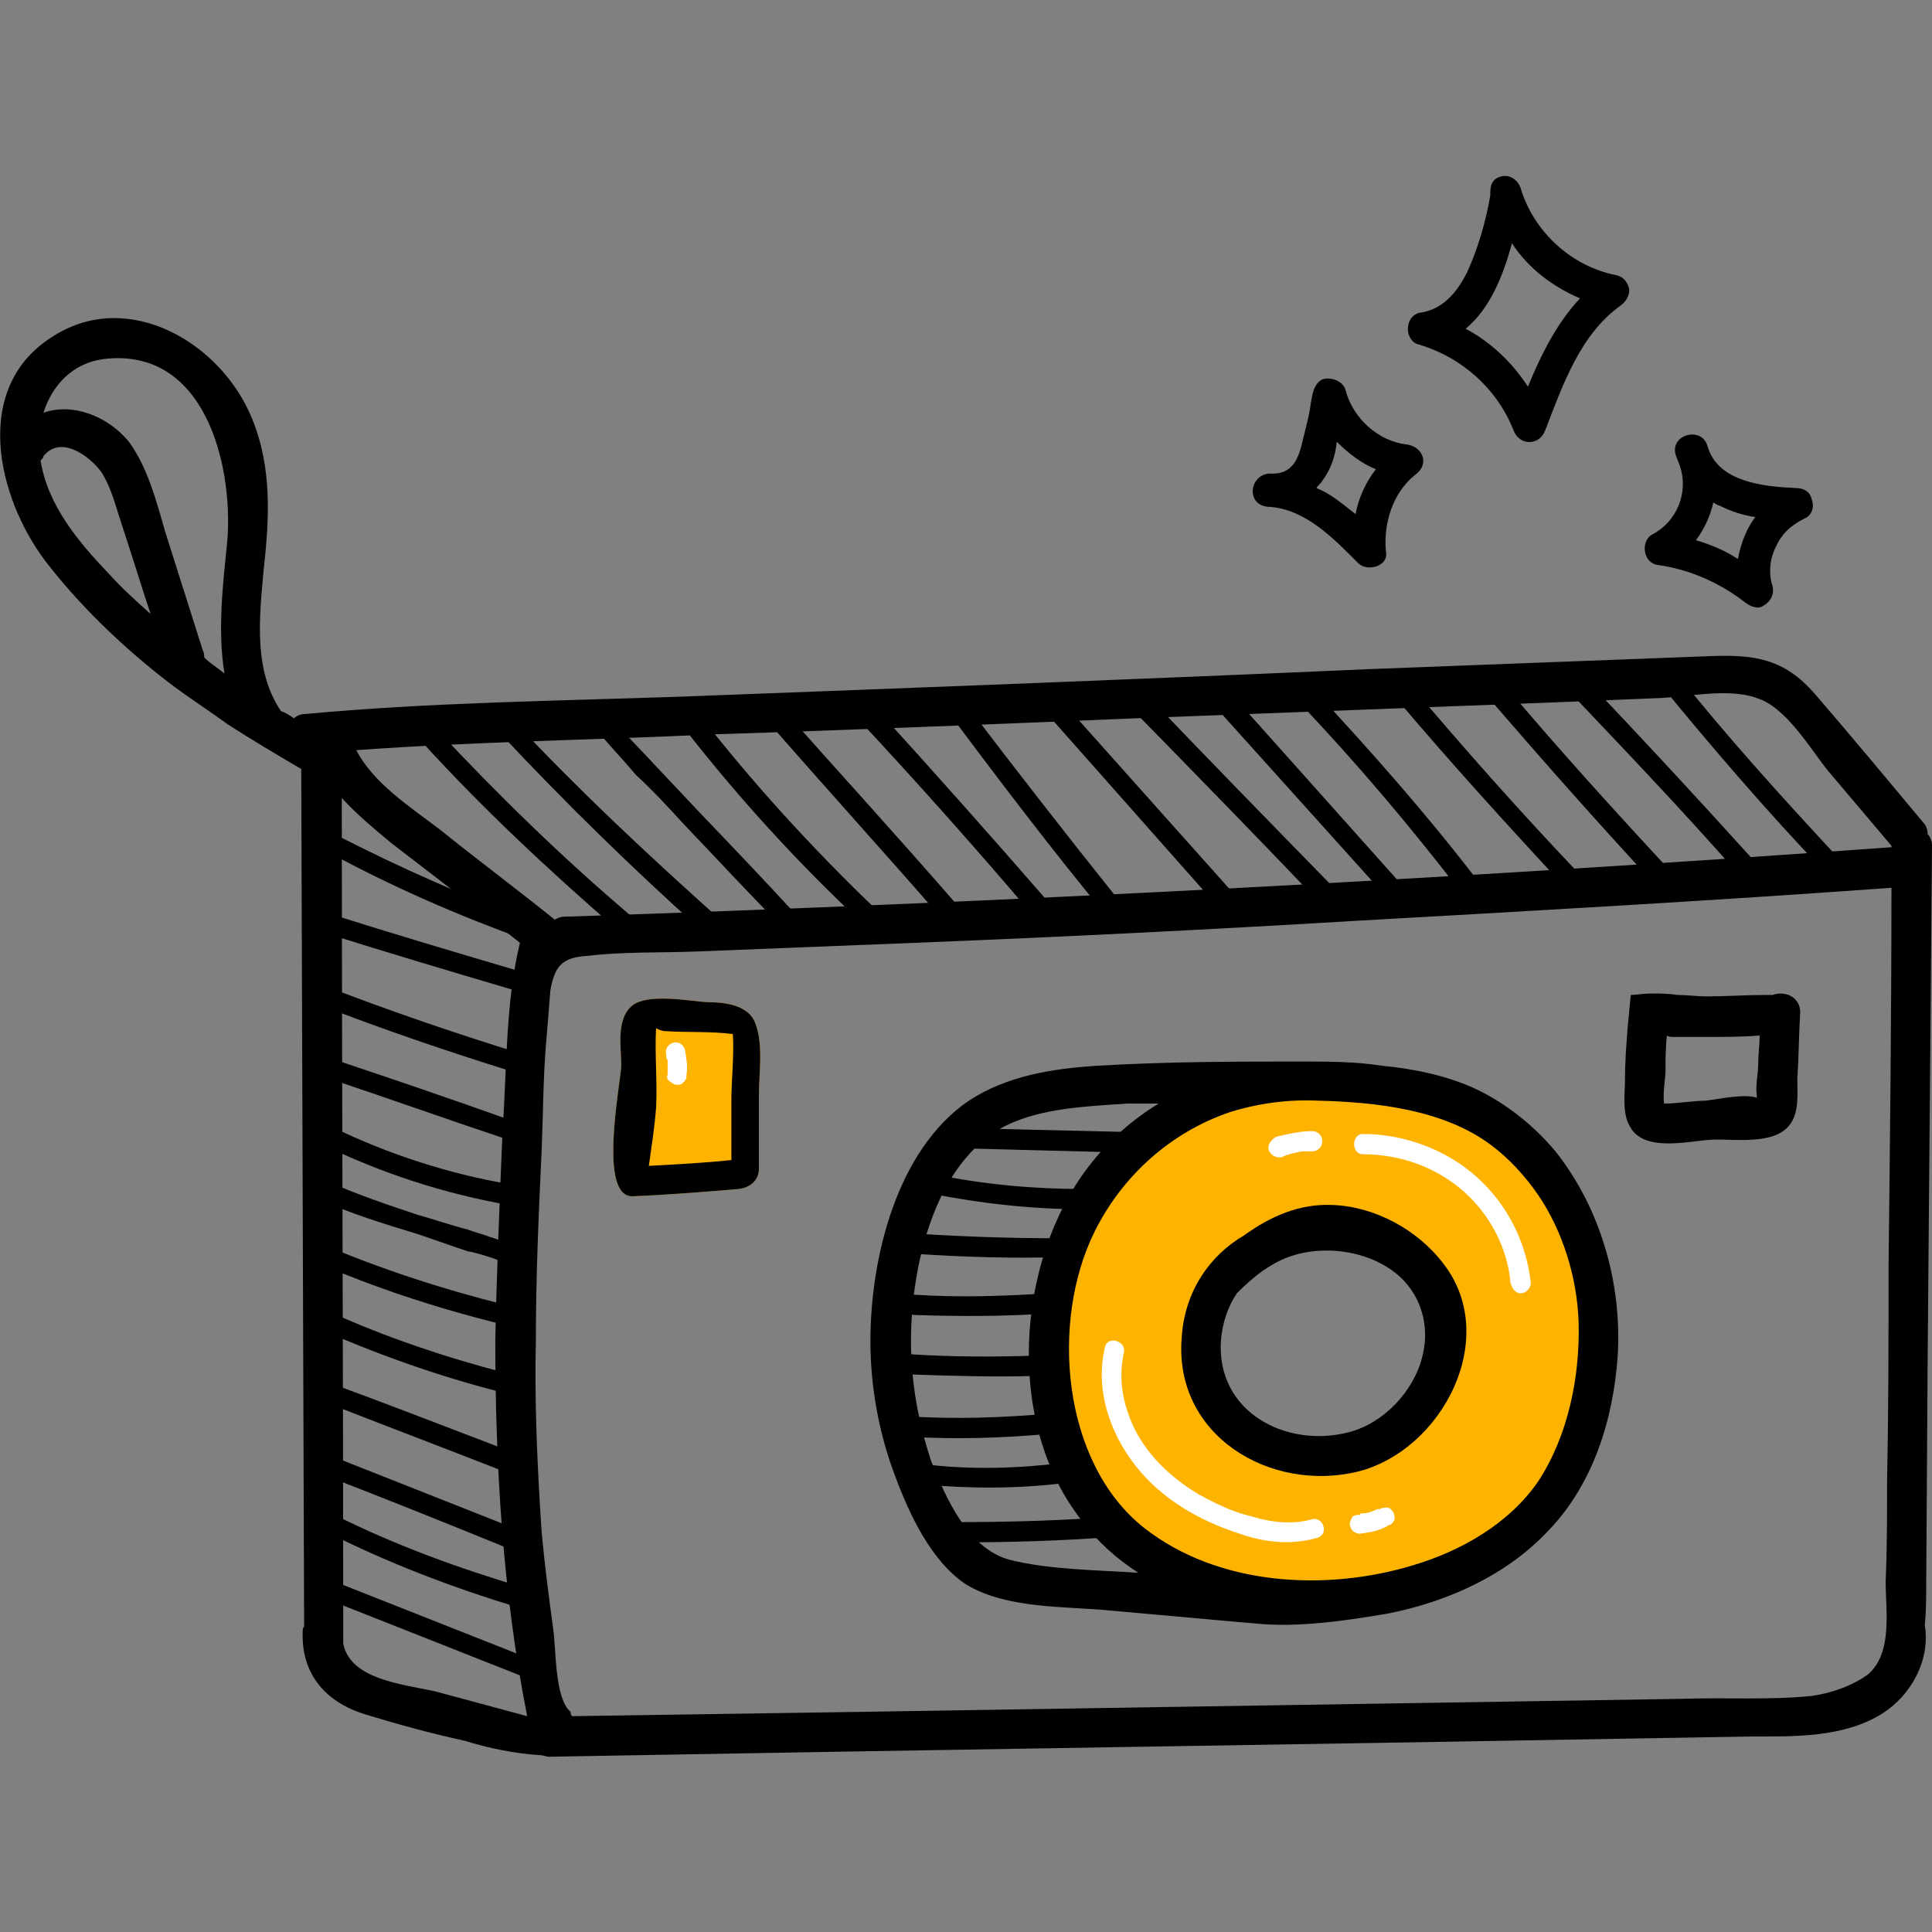 <svg xmlns="http://www.w3.org/2000/svg" width="100" height="100" viewBox="0 0 100 100" fill="none"><rect x="0" y="0" width="100" height="100" fill="#808080" stroke="none"/><g clip-path="url(#clip0_323_3556)"><path d="M74.663 69.114C74.588 70.838 73.538 72.262 72.114 73.237C71.064 74.212 69.64 74.736 68.216 74.661C67.391 74.736 66.492 74.661 65.742 74.436C64.918 74.136 64.318 73.687 64.018 73.087C61.844 71.738 60.57 68.814 62.369 66.715C62.819 66.265 63.343 65.891 63.943 65.591C64.018 65.366 64.168 65.216 64.468 65.141C66.267 64.316 68.441 63.942 70.465 64.391C71.739 64.391 72.939 64.991 73.613 66.04C74.363 66.865 74.738 67.915 74.663 69.114ZM81.709 61.918C80.96 60.643 79.985 59.594 78.786 58.694C77.511 57.795 75.937 57.12 74.438 56.67C73.013 56.295 71.514 55.846 70.015 55.621C68.591 55.396 67.166 55.321 65.817 55.846C65.667 55.846 65.592 55.846 65.517 55.921C62.968 56.37 60.57 57.645 58.771 59.519C56.597 61.768 55.097 64.691 54.498 67.69C53.973 70.313 54.048 73.162 55.097 75.711C55.622 76.985 56.297 78.109 57.346 79.084C58.471 80.133 59.895 80.808 61.394 81.333C62.819 81.858 64.393 82.157 65.892 82.382C67.466 82.607 68.966 82.757 70.54 82.682C72.114 82.532 73.688 82.232 75.112 81.558C76.537 80.883 77.811 79.834 78.936 78.634C80.96 76.31 82.609 73.462 83.133 70.388C83.658 67.54 83.208 64.466 81.709 61.918Z" fill="#FFB301"></path><path d="M57.796 78.485C55.023 78.71 52.174 78.785 49.4 78.785C48.801 78.785 48.801 79.834 49.4 79.834C52.174 79.834 55.023 79.759 57.796 79.534C58.396 79.459 58.396 78.485 57.796 78.485ZM27.361 85.831C24.138 84.557 20.915 83.282 17.691 82.008C17.092 81.783 16.792 82.758 17.466 82.983L27.137 86.806C27.736 87.031 28.036 86.056 27.361 85.831ZM27.511 47.675C24.063 46.401 20.69 44.902 17.466 43.252C16.867 42.953 16.417 43.777 16.942 44.077C20.24 45.876 23.688 47.375 27.212 48.65C27.811 48.875 28.111 47.9 27.511 47.675ZM95.053 44.302C92.129 41.154 89.281 38.005 86.657 34.707C86.207 34.182 85.532 34.932 85.907 35.381C88.606 38.68 91.379 41.903 94.303 44.977C94.753 45.501 95.502 44.752 95.053 44.302ZM90.63 44.377C87.781 41.228 84.933 38.155 82.009 35.081C81.559 34.632 80.81 35.381 81.26 35.831C84.183 38.905 87.106 41.978 89.88 45.127C90.33 45.576 91.005 44.902 90.63 44.377ZM86.432 45.051C83.508 41.903 80.585 38.68 77.811 35.381C77.361 34.932 76.612 35.606 77.062 36.131C79.91 39.429 82.759 42.653 85.682 45.801C86.132 46.251 86.882 45.576 86.432 45.051ZM81.784 45.276C78.711 42.053 75.787 38.755 72.939 35.381C72.489 34.857 71.814 35.606 72.189 36.056C75.038 39.429 78.036 42.728 81.035 45.951C81.484 46.476 82.234 45.726 81.784 45.276ZM76.537 45.651C73.838 42.128 70.915 38.83 67.916 35.606C67.466 35.081 66.792 35.831 67.242 36.356C70.24 39.504 73.088 42.878 75.787 46.401C76.162 46.926 76.912 46.176 76.537 45.651ZM72.489 45.726L63.718 35.906C63.269 35.456 62.519 36.131 62.969 36.656L71.739 46.401C72.189 46.926 72.939 46.176 72.489 45.726ZM68.966 45.876C65.742 42.578 62.519 39.279 59.37 35.981C58.846 35.531 58.171 36.281 58.621 36.731C61.844 40.029 65.068 43.327 68.216 46.626C68.741 47.075 69.415 46.401 68.966 45.876ZM63.718 46.101L54.948 36.281C54.573 35.831 53.823 36.506 54.273 37.031C57.197 40.329 60.045 43.552 62.969 46.851C63.418 47.375 64.168 46.626 63.718 46.101ZM57.871 46.551C55.172 43.178 52.549 39.804 49.925 36.356C49.55 35.831 48.651 36.356 49.1 36.881C51.724 40.404 54.348 43.852 57.121 47.225C57.571 47.75 58.246 47.001 57.871 46.551ZM54.273 46.701C51.275 43.252 48.276 39.879 45.203 36.506C44.753 35.981 44.003 36.731 44.453 37.255C47.526 40.554 50.6 44.002 53.523 47.45C53.973 47.9 54.648 47.225 54.273 46.701ZM49.55 46.851C46.552 43.402 43.478 40.029 40.405 36.581C40.03 36.131 39.281 36.881 39.73 37.33C42.729 40.779 45.802 44.152 48.801 47.6C49.251 48.05 50 47.3 49.55 46.851ZM45.427 47.151C42.054 43.927 38.906 40.479 36.057 36.806C35.607 36.281 34.933 37.031 35.307 37.555C38.156 41.228 41.304 44.677 44.678 47.825C45.127 48.35 45.877 47.6 45.427 47.151ZM41.23 47.375C39.58 45.576 37.931 43.852 36.282 42.128L33.808 39.504C33.059 38.68 32.159 37.855 31.484 36.881C31.11 36.356 30.21 36.881 30.585 37.405C31.334 38.38 32.159 39.205 32.909 40.104C33.808 40.929 34.633 41.828 35.457 42.728C37.181 44.527 38.831 46.326 40.555 48.05C41.005 48.575 41.754 47.825 41.23 47.375ZM37.032 47.375C33.433 44.152 29.91 40.854 26.612 37.33C26.162 36.806 25.487 37.555 25.937 38.005C29.235 41.528 32.684 44.902 36.282 48.125C36.807 48.5 37.556 47.825 37.032 47.375ZM32.534 47.3C29.011 44.302 25.712 41.078 22.564 37.705C22.114 37.255 21.439 38.005 21.889 38.455C24.963 41.828 28.336 44.977 31.784 47.975C32.309 48.425 33.059 47.675 32.534 47.3ZM26.987 50.299C23.688 49.324 20.39 48.35 17.092 47.3C16.417 47.075 16.192 48.05 16.792 48.275C20.09 49.324 23.388 50.299 26.687 51.273C27.361 51.498 27.586 50.524 26.987 50.299ZM26.837 54.497C23.463 53.447 20.165 52.323 16.867 51.048C16.267 50.749 15.967 51.798 16.567 52.023C19.865 53.297 23.163 54.422 26.537 55.471C27.212 55.621 27.511 54.647 26.837 54.497ZM26.537 58.02C23.388 56.896 20.315 55.846 17.166 54.797C16.492 54.572 16.267 55.546 16.867 55.771C20.015 56.821 23.163 57.945 26.312 58.995C26.912 59.219 27.212 58.17 26.537 58.02ZM26.537 61.318C23.313 60.794 20.09 59.744 17.166 58.32C16.567 58.02 16.042 58.92 16.642 59.219C19.715 60.719 22.939 61.768 26.312 62.368C26.912 62.443 27.212 61.468 26.537 61.318ZM26.912 64.692C26.912 64.542 26.837 64.392 26.687 64.317C26.537 64.317 26.387 64.242 26.237 64.317C25.937 64.242 25.637 64.092 25.337 64.017C24.963 63.867 24.588 63.792 24.213 63.642C23.313 63.417 22.489 63.117 21.664 62.893C20.09 62.368 18.516 61.843 17.017 61.169C16.417 60.869 15.892 61.768 16.492 62.068C18.141 62.818 19.865 63.342 21.589 63.867C22.489 64.167 23.313 64.467 24.213 64.767C24.663 64.842 25.113 64.992 25.562 65.141C25.937 65.291 26.312 65.441 26.687 65.291C26.912 65.141 26.987 64.917 26.912 64.692ZM26.162 67.54C22.864 66.716 19.64 65.666 16.492 64.317C16.267 64.242 15.967 64.467 15.892 64.692C15.817 64.992 15.967 65.216 16.267 65.291C19.34 66.641 22.564 67.69 25.862 68.515C26.537 68.665 26.762 67.69 26.162 67.54ZM26.162 71.064C23.014 70.239 19.865 69.189 16.942 67.84C16.342 67.54 15.817 68.44 16.417 68.74C19.49 70.089 22.639 71.213 25.862 72.038C26.537 72.188 26.762 71.213 26.162 71.064ZM26.387 75.112C23.238 73.912 20.165 72.713 17.092 71.588C16.492 71.288 16.192 72.338 16.792 72.563C19.865 73.762 23.014 74.962 26.087 76.161C26.687 76.386 26.987 75.336 26.387 75.112ZM26.762 79.159L16.717 75.186C16.117 74.962 15.892 75.936 16.492 76.236C19.79 77.51 23.163 78.86 26.462 80.209C27.062 80.434 27.361 79.459 26.762 79.159ZM27.062 82.158C23.763 81.183 20.465 79.984 17.316 78.41C16.717 78.11 16.192 79.01 16.792 79.234C20.015 80.884 23.388 82.158 26.837 83.207C27.436 83.357 27.736 82.383 27.062 82.158ZM59.37 58.845L59.595 58.62C56.447 58.545 53.298 58.47 50.075 58.395C49.475 58.395 49.475 59.444 50.075 59.444L58.696 59.669C58.921 59.369 59.145 59.145 59.37 58.845ZM56.147 61.543C53.523 61.543 50.975 61.318 48.426 60.794C47.751 60.644 47.526 61.618 48.126 61.768C50.75 62.293 53.448 62.593 56.147 62.593C56.822 62.593 56.822 61.543 56.147 61.543ZM54.798 64.092C52.399 64.092 50.075 64.017 47.676 63.867C47.077 63.792 47.077 64.842 47.676 64.917C50.075 65.067 52.399 65.141 54.798 65.067C55.472 65.067 55.472 64.017 54.798 64.092ZM54.198 66.941C51.949 67.091 49.625 67.165 47.376 67.016C46.702 67.016 46.702 68.065 47.376 68.065C49.625 68.14 51.949 68.14 54.198 67.99C54.873 67.915 54.873 66.941 54.198 66.941ZM53.748 70.164C51.499 70.239 49.251 70.239 47.002 70.089C46.402 70.089 46.402 71.138 47.002 71.138C49.251 71.213 51.499 71.288 53.748 71.213C54.423 71.213 54.423 70.164 53.748 70.164ZM54.348 73.162C51.874 73.387 49.475 73.462 47.002 73.312C46.402 73.312 46.402 74.287 47.002 74.362C49.475 74.512 51.874 74.437 54.348 74.212C55.023 74.137 55.023 73.088 54.348 73.162ZM55.097 75.711C52.699 76.011 50.225 76.086 47.826 75.786C47.151 75.711 47.151 76.761 47.826 76.836C50.225 77.061 52.699 77.061 55.097 76.761C55.397 76.686 55.622 76.536 55.622 76.236C55.622 76.011 55.397 75.711 55.097 75.711Z" fill="black"></path><path d="M39.131 53.071C38.831 52.022 37.557 51.872 36.583 51.872C35.608 51.797 33.584 51.422 32.759 52.022C31.86 52.697 32.16 54.271 32.16 55.17C32.085 56.295 30.96 61.992 32.759 61.917C34.559 61.842 36.433 61.692 38.232 61.542C38.831 61.467 39.281 61.092 39.281 60.493C39.281 59.218 39.281 57.944 39.281 56.67C39.281 55.62 39.506 54.121 39.131 53.071Z" fill="#FFB301"></path><path d="M91.005 55.096C91.005 55.546 90.855 56.221 90.93 56.67V56.82C90.33 56.596 88.906 56.895 88.306 56.97C87.706 56.97 86.807 57.12 86.132 57.12C86.057 56.596 86.207 55.771 86.207 55.396C86.207 54.796 86.207 54.197 86.282 53.597C86.357 53.672 86.507 53.672 86.732 53.672H88.456C89.281 53.672 90.18 53.672 91.08 53.597C91.08 54.047 91.005 54.572 91.005 55.096ZM79.61 76.686C78.111 78.859 75.637 80.284 73.089 81.033C68.591 82.383 63.044 82.083 59.221 79.084C54.948 75.711 54.348 68.365 56.672 63.717C58.096 60.868 60.57 58.62 63.643 57.57C65.068 57.12 66.642 56.895 68.216 56.97C71.215 57.045 74.738 57.42 77.212 59.294C78.111 59.969 78.936 60.868 79.61 61.843C80.885 63.717 81.634 66.116 81.709 68.44C81.784 71.213 81.185 74.287 79.61 76.686ZM52.249 80.733C50.075 80.134 48.951 77.51 48.201 75.636C47.526 73.612 47.152 71.513 47.152 69.414C47.152 65.591 48.351 60.119 52.099 58.245C53.973 57.345 56.222 57.27 58.321 57.12H59.97C58.621 57.945 57.421 58.994 56.372 60.344C52.549 65.291 52.024 73.687 55.997 78.71C56.822 79.834 57.871 80.733 58.921 81.408C56.747 81.258 54.348 81.258 52.249 80.733ZM71.589 55.171C70.165 54.946 68.741 54.946 67.466 54.946C63.868 54.946 60.27 54.946 56.672 55.171C54.423 55.321 52.099 55.696 50.15 56.97C46.402 59.519 45.053 65.141 45.053 69.414C45.053 71.813 45.502 74.212 46.327 76.386C47.077 78.41 48.201 80.808 50 82.008C52.099 83.282 55.098 83.132 57.421 83.357C59.071 83.507 60.795 83.657 62.444 83.807C63.269 83.882 64.093 83.957 64.993 84.032C67.167 84.257 69.715 83.882 71.889 83.507C74.888 82.907 77.961 81.558 80.135 79.234C82.459 76.835 83.508 73.462 83.733 70.164C83.958 66.416 82.834 62.518 80.51 59.594C79.385 58.245 77.886 57.045 76.237 56.296C74.888 55.696 73.239 55.321 71.589 55.171ZM37.931 53.522C38.006 54.572 37.856 55.921 37.856 56.97V60.044C36.432 60.194 35.008 60.269 33.583 60.344C33.733 59.294 33.883 58.32 33.958 57.345C34.033 55.996 33.883 54.572 33.958 53.222C34.108 53.297 34.258 53.372 34.483 53.372C35.532 53.447 36.807 53.372 37.931 53.522ZM93.778 87.78C91.604 88.005 89.281 87.855 87.107 87.93C82.384 88.005 77.661 88.08 72.939 88.155C63.493 88.305 54.048 88.455 44.603 88.605C39.58 88.68 34.558 88.754 29.61 88.829C29.535 88.754 29.535 88.68 29.535 88.605C28.711 87.93 28.786 85.381 28.636 84.332C28.411 82.683 28.186 80.958 28.036 79.309C27.811 75.936 27.661 72.638 27.736 69.339C27.736 66.041 27.886 62.742 28.036 59.519C28.111 57.72 28.111 55.846 28.261 54.047C28.336 53.147 28.411 52.248 28.486 51.273C28.711 49.999 29.086 49.549 30.435 49.474C32.309 49.249 34.183 49.324 36.057 49.249C39.805 49.099 43.553 48.949 47.377 48.799C54.873 48.5 62.444 48.125 69.94 47.675C79.236 47.15 88.606 46.626 97.901 45.951C97.901 52.473 97.826 59.069 97.751 65.591C97.751 69.264 97.751 72.937 97.676 76.535C97.676 78.26 97.676 80.134 97.601 81.858C97.601 83.357 97.976 85.531 96.702 86.656C95.877 87.255 94.828 87.63 93.778 87.78ZM22.564 87.555C20.915 87.18 18.141 86.955 17.766 85.081C17.766 70.464 17.691 55.921 17.691 41.303C18.441 42.128 19.34 42.877 20.24 43.627C22.489 45.351 24.738 47.075 26.912 48.799C26.162 51.873 26.237 55.321 26.012 58.544C25.862 62.143 25.712 65.741 25.637 69.339C25.637 75.861 26.012 82.383 27.287 88.829L22.564 87.555ZM37.032 38.005C44.228 37.78 51.499 37.48 58.771 37.18L80.435 36.356C82.234 36.281 84.033 36.206 85.907 36.131C87.406 36.056 89.505 35.606 90.93 36.131C92.429 36.581 93.703 38.754 94.603 39.879L97.901 43.777V43.852C75.038 45.501 52.099 46.7 29.161 47.45C29.011 47.45 28.861 47.525 28.711 47.6C26.762 46.026 24.738 44.526 22.789 42.952C21.215 41.753 19.34 40.553 18.441 38.829C24.588 38.38 30.81 38.305 37.032 38.005ZM11.769 27.96C11.544 30.209 11.245 32.608 11.619 34.856C11.245 34.556 10.87 34.332 10.57 34.032C10.57 33.882 10.57 33.807 10.495 33.657L8.546 27.51C8.096 25.936 7.646 24.212 6.672 22.862C5.547 21.513 3.748 20.838 2.249 21.363C2.699 19.939 3.748 18.814 5.322 18.59C10.57 17.915 12.069 23.987 11.769 27.96ZM5.622 29.684C4.048 28.035 2.474 26.161 2.099 23.837C2.174 23.762 2.249 23.687 2.249 23.612C3.149 22.488 4.648 23.612 5.248 24.437C5.772 25.261 5.997 26.236 6.297 27.135C6.822 28.709 7.272 30.209 7.796 31.783C7.047 31.108 6.297 30.434 5.622 29.684ZM99.775 43.177C99.775 42.952 99.7 42.727 99.55 42.578C97.676 40.329 95.802 38.08 93.928 35.906C92.354 34.107 90.855 33.882 88.606 33.957C82.684 34.182 76.837 34.407 70.915 34.632C59.071 35.156 47.227 35.606 35.307 36.056C28.861 36.281 22.264 36.356 15.817 36.955C15.592 36.955 15.367 37.03 15.217 37.18C14.993 37.03 14.768 36.88 14.543 36.805C13.119 34.706 13.418 32.008 13.643 29.534C13.943 26.835 14.093 24.212 13.044 21.663C11.469 17.765 6.672 14.916 2.774 17.39C-1.499 20.014 -0.15 25.711 2.324 29.009C4.048 31.258 6.147 33.282 8.321 35.006C9.445 35.906 10.645 36.656 11.769 37.48C13.044 38.305 14.318 39.054 15.592 39.804L15.742 84.182C15.667 84.257 15.667 84.407 15.667 84.482C15.592 86.73 16.942 88.155 18.966 88.754C20.69 89.279 22.339 89.729 24.063 90.104C25.262 90.479 26.687 90.778 28.036 90.853C28.111 90.853 28.261 90.928 28.411 90.928C49.176 90.553 69.865 90.254 90.63 89.879C92.879 89.879 95.427 89.954 97.451 88.68C98.951 87.705 99.925 85.906 99.625 84.107C99.7 83.432 99.7 82.683 99.7 82.008L99.775 70.389C99.85 61.543 99.925 52.623 100 43.777C100 43.552 99.925 43.327 99.775 43.177ZM39.131 53.072C38.831 52.023 37.556 51.873 36.582 51.873C35.607 51.798 33.583 51.423 32.759 52.023C31.859 52.697 32.159 54.272 32.159 55.171C32.084 56.296 30.96 61.993 32.759 61.918C34.558 61.843 36.432 61.693 38.231 61.543C38.831 61.468 39.281 61.093 39.281 60.494C39.281 59.219 39.281 57.945 39.281 56.67C39.281 55.621 39.505 54.122 39.131 53.072ZM91.754 51.498C91.679 51.498 91.604 51.498 91.454 51.498C90.405 51.498 89.356 51.573 88.306 51.573C87.856 51.573 87.332 51.498 86.807 51.498C86.357 51.423 85.907 51.423 85.457 51.423C85.083 51.423 84.708 51.498 84.408 51.498L84.258 53.072C84.183 53.972 84.108 54.946 84.108 55.921C84.108 56.596 83.958 57.57 84.333 58.245C85.008 59.669 87.332 59.069 88.531 58.994C89.805 58.919 92.129 59.369 92.804 57.945C93.104 57.345 93.029 56.521 93.029 55.846C93.104 54.721 93.104 53.597 93.179 52.398C93.179 51.573 92.354 51.273 91.754 51.498Z" fill="black"></path><path d="M69.79 74.138C66.566 74.963 62.968 73.089 63.193 69.415C63.268 68.441 63.568 67.616 64.017 66.942C64.617 66.342 65.217 65.817 65.891 65.442C68.14 64.093 71.814 64.693 73.163 66.942C73.763 67.916 73.912 69.116 73.613 70.24C73.163 72.039 71.589 73.688 69.79 74.138ZM74.737 65.442C73.388 63.643 71.139 62.444 68.965 62.369C67.241 62.294 65.742 62.969 64.392 63.943C62.593 64.993 61.319 66.867 61.169 69.191C60.719 74.288 65.742 77.287 70.314 76.162C74.662 75.038 77.66 69.266 74.737 65.442Z" fill="black"></path><path d="M75.861 17.015C77.136 15.966 77.81 14.242 78.26 12.593C79.085 13.867 80.359 14.842 81.783 15.441C80.584 16.716 79.759 18.365 79.085 20.014C78.26 18.74 77.136 17.69 75.861 17.015ZM90.854 26.761C90.404 27.36 90.104 28.11 89.954 28.935C89.28 28.485 88.53 28.185 87.78 27.96C88.23 27.36 88.53 26.686 88.68 26.011C88.83 26.086 88.905 26.161 88.98 26.161C89.579 26.461 90.254 26.686 90.854 26.761ZM93.777 25.861C93.702 25.486 93.403 25.261 92.953 25.261C91.304 25.186 88.905 24.962 88.38 23.087C88.08 22.038 86.431 22.488 86.731 23.537C86.806 23.762 86.881 23.912 86.956 24.137C87.406 25.486 86.806 26.985 85.531 27.66C84.932 27.96 85.007 29.084 85.756 29.234C87.406 29.459 88.98 30.134 90.329 31.183C90.629 31.408 91.004 31.558 91.304 31.333C91.678 31.108 91.828 30.734 91.753 30.359C91.528 29.684 91.603 28.935 91.903 28.335C92.203 27.66 92.653 27.21 93.403 26.836C93.777 26.686 93.927 26.236 93.777 25.861ZM68.14 25.261C68.215 25.111 68.365 25.037 68.44 24.887C68.89 24.287 69.115 23.612 69.19 22.863C69.789 23.462 70.464 23.987 71.214 24.287C70.689 24.962 70.314 25.786 70.164 26.611C69.49 26.086 68.89 25.561 68.14 25.261ZM72.863 23.012C71.364 22.863 70.014 21.663 69.639 20.164C69.49 19.714 68.89 19.489 68.44 19.639C67.99 19.864 67.915 20.464 67.84 20.914C67.765 21.513 67.615 22.038 67.466 22.638C67.241 23.687 66.941 24.587 65.741 24.512C65.217 24.512 64.842 24.962 64.842 25.411C64.842 25.936 65.217 26.236 65.741 26.236C67.615 26.386 69.04 27.885 70.314 29.16C70.764 29.609 71.888 29.309 71.738 28.56C71.588 27.061 72.113 25.486 73.238 24.587C73.987 24.062 73.687 23.163 72.863 23.012ZM84.332 14.992C84.257 14.617 84.032 14.317 83.657 14.242C81.334 13.792 79.385 11.993 78.71 9.744C78.56 9.294 78.11 8.995 77.66 9.144C77.136 9.294 77.136 9.744 77.136 10.119C76.911 11.468 76.461 12.968 75.936 14.092C75.412 15.142 74.662 16.041 73.463 16.191C72.638 16.416 72.713 17.69 73.463 17.84C75.711 18.515 77.51 20.164 78.335 22.263C78.635 23.087 79.684 23.087 79.984 22.263C80.884 19.939 81.783 17.315 83.882 15.816C84.182 15.591 84.332 15.291 84.332 14.992Z" fill="black"></path><path d="M67.915 78.635C66.866 78.935 65.741 78.785 64.767 78.485C63.792 78.26 62.893 77.81 62.068 77.361C60.419 76.386 58.995 74.962 58.395 73.163C58.02 72.113 57.945 71.064 58.17 70.014C58.32 69.415 57.346 69.115 57.196 69.714C56.671 71.888 57.42 74.137 58.77 75.861C60.119 77.585 62.068 78.71 64.167 79.385C65.442 79.834 66.791 79.984 68.14 79.609C68.815 79.46 68.515 78.485 67.915 78.635ZM35.456 54.347C35.382 54.047 35.082 53.897 34.857 53.972C34.557 54.047 34.407 54.347 34.482 54.572C34.482 54.722 34.482 54.797 34.557 54.872V55.621C34.482 55.771 34.557 55.921 34.707 55.996C34.782 56.071 34.932 56.146 35.007 56.146C35.157 56.146 35.307 56.146 35.382 55.996C35.456 55.996 35.456 55.921 35.456 55.921C35.532 55.846 35.532 55.771 35.532 55.621C35.606 55.247 35.532 54.797 35.456 54.347ZM67.915 58.545C67.316 58.545 66.641 58.695 66.041 58.845C65.816 58.995 65.591 59.22 65.666 59.52C65.741 59.744 66.041 59.969 66.341 59.894C66.641 59.744 67.016 59.669 67.391 59.594H67.915C68.215 59.594 68.44 59.37 68.44 59.07C68.44 58.77 68.215 58.545 67.915 58.545ZM76.461 60.944C74.887 59.52 72.713 58.695 70.539 58.695C69.939 58.695 69.939 59.744 70.539 59.744C72.488 59.744 74.362 60.419 75.786 61.693C77.136 62.893 78.035 64.617 78.185 66.416C78.26 66.641 78.41 66.941 78.71 66.941C79.01 66.941 79.235 66.641 79.235 66.416C79.01 64.317 78.035 62.368 76.461 60.944ZM72.113 78.26C72.038 78.185 71.963 78.035 71.813 78.035C71.663 78.035 71.513 78.035 71.439 78.11C71.364 78.11 71.289 78.11 71.289 78.11C70.989 78.26 70.764 78.335 70.464 78.335C70.464 78.335 70.389 78.335 70.389 78.41C70.239 78.41 70.164 78.41 70.014 78.485C69.939 78.635 69.864 78.785 69.864 78.86C69.864 79.01 69.939 79.16 70.014 79.235C70.089 79.31 70.239 79.385 70.389 79.385C70.914 79.31 71.439 79.235 71.888 78.935C72.038 78.935 72.113 78.785 72.188 78.635C72.188 78.56 72.188 78.41 72.113 78.26Z" fill="white"></path></g><defs><clipPath id="clip0_323_3556"><rect width="100" height="100" fill="white"></rect></clipPath></defs></svg>